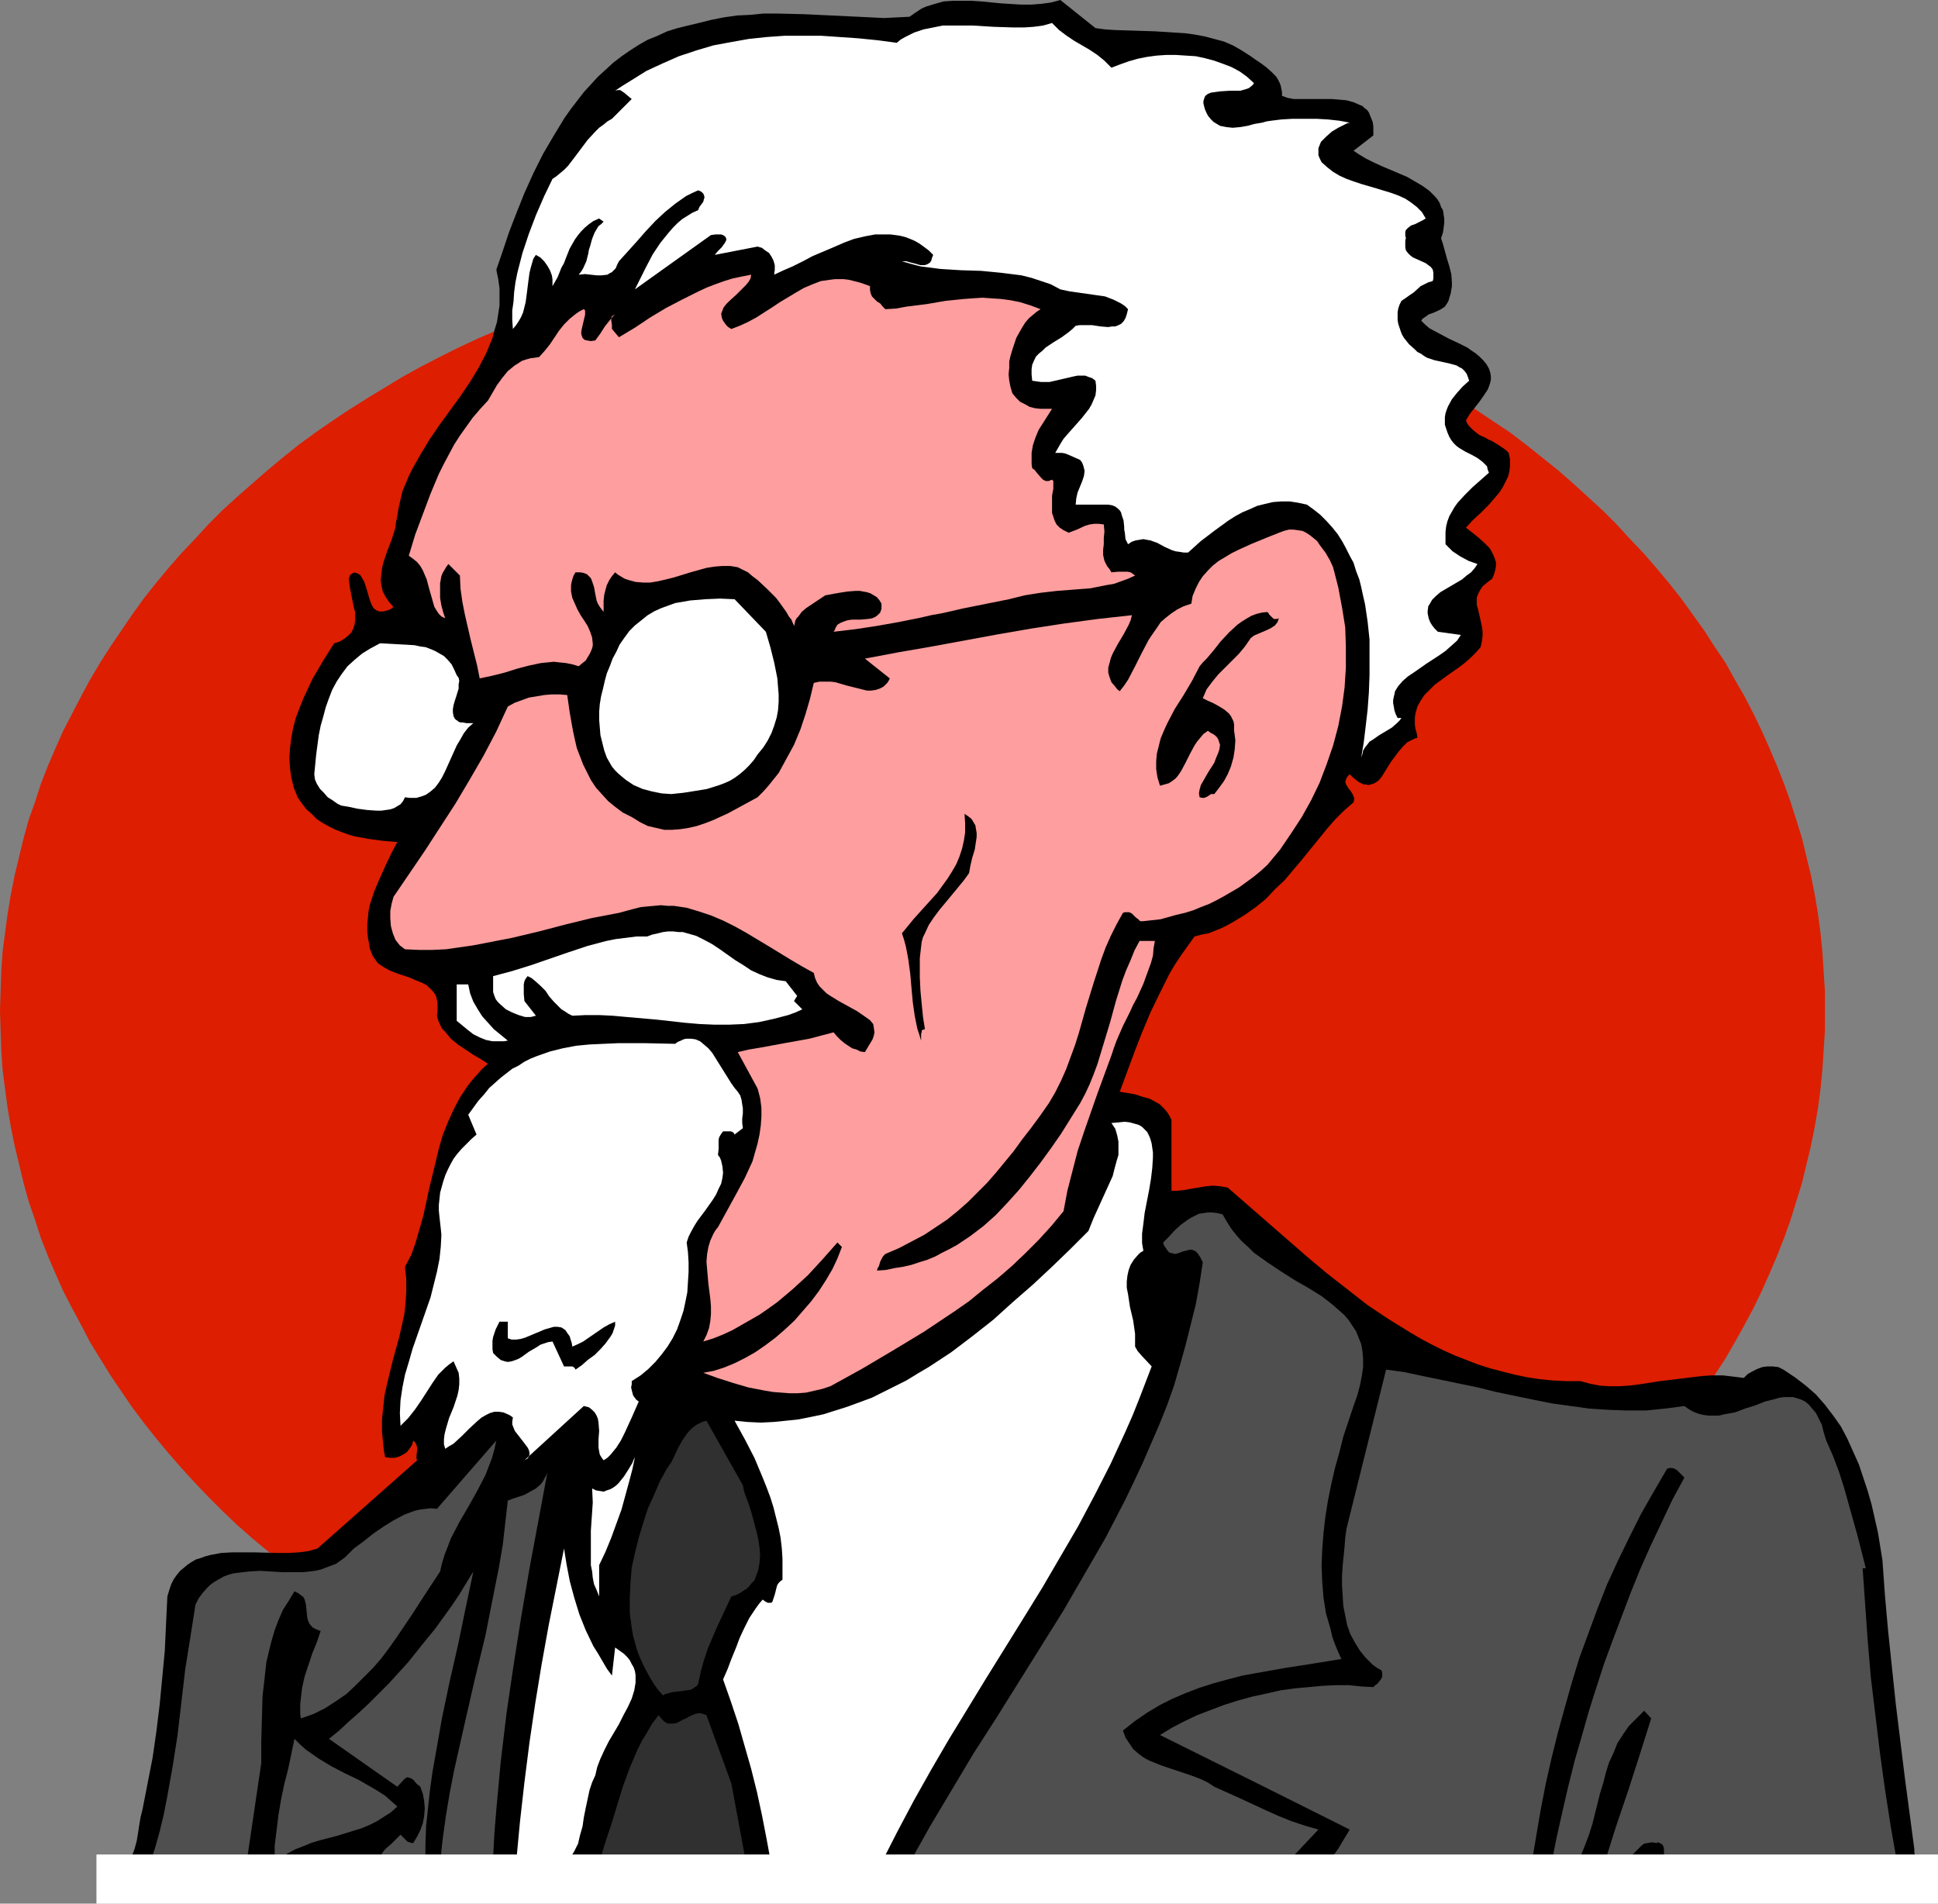 <?xml version="1.0" encoding="UTF-8" standalone="no"?>
<svg
   version="1.0"
   width="129.724mm"
   height="127.418mm"
   id="svg25"
   sodipodi:docname="Trotsky.wmf"
   xmlns:inkscape="http://www.inkscape.org/namespaces/inkscape"
   xmlns:sodipodi="http://sodipodi.sourceforge.net/DTD/sodipodi-0.dtd"
   xmlns="http://www.w3.org/2000/svg"
   xmlns:svg="http://www.w3.org/2000/svg">
  <rect width="100%" height="100%" fill="#808080" stroke="none"/>
  <sodipodi:namedview
     id="namedview25"
     pagecolor="#ffffff"
     bordercolor="#000000"
     borderopacity="0.25"
     inkscape:showpageshadow="2"
     inkscape:pageopacity="0.0"
     inkscape:pagecheckerboard="0"
     inkscape:deskcolor="#d1d1d1"
     inkscape:document-units="mm" />
  <defs
     id="defs1">
    <pattern
       id="WMFhbasepattern"
       patternUnits="userSpaceOnUse"
       width="6"
       height="6"
       x="0"
       y="0" />
  </defs>
  <path
     style="fill:#dd1e00;fill-opacity:1;fill-rule:evenodd;stroke:none"
     d="m 230.926,449.099 5.818,-0.162 5.979,-0.162 5.979,-0.323 5.818,-0.323 5.818,-0.646 5.656,-0.646 5.818,-0.808 5.656,-0.97 5.494,-0.97 5.656,-1.131 5.494,-1.293 5.333,-1.293 5.494,-1.454 5.333,-1.616 5.171,-1.616 5.333,-1.778 5.171,-1.939 5.01,-1.939 5.01,-2.101 4.848,-2.262 5.01,-2.262 4.686,-2.424 4.848,-2.424 4.525,-2.586 4.525,-2.586 4.525,-2.747 4.363,-2.909 4.363,-2.909 4.363,-2.909 4.04,-3.07 4.04,-3.232 4.04,-3.232 3.878,-3.232 3.717,-3.394 3.717,-3.555 3.555,-3.555 3.394,-3.555 3.394,-3.717 3.232,-3.717 3.232,-3.879 3.07,-3.878 2.909,-3.879 2.909,-4.04 2.586,-4.04 2.747,-4.202 2.424,-4.202 2.424,-4.363 2.262,-4.202 2.101,-4.363 1.939,-4.363 1.939,-4.525 1.778,-4.525 1.616,-4.525 1.454,-4.687 1.454,-4.687 1.131,-4.687 1.131,-4.687 0.97,-4.848 0.808,-4.687 0.646,-4.848 0.485,-5.01 0.323,-4.848 0.323,-5.01 v -5.01 -4.848 l -0.323,-5.01 -0.323,-5.01 -0.485,-4.848 -0.646,-4.848 -0.808,-4.848 -0.97,-4.848 -1.131,-4.687 -1.131,-4.687 -1.454,-4.687 -1.454,-4.525 -1.616,-4.525 -1.778,-4.525 -1.939,-4.525 -1.939,-4.363 -2.101,-4.363 -2.262,-4.363 -2.424,-4.202 -2.424,-4.363 -2.747,-4.04 -2.586,-4.04 -2.909,-4.04 -2.909,-4.04 -3.07,-3.878 -3.232,-3.879 -3.232,-3.717 -3.394,-3.555 -3.394,-3.717 -3.555,-3.555 -3.717,-3.394 -3.717,-3.394 -3.878,-3.394 -4.04,-3.232 -4.04,-3.232 -4.04,-3.07 -4.363,-2.909 -4.363,-2.909 -4.363,-2.747 -4.525,-2.747 -4.525,-2.747 -4.525,-2.586 -4.848,-2.424 -4.686,-2.424 -5.01,-2.262 -4.848,-2.101 -5.01,-2.101 -5.01,-1.939 -5.171,-1.939 -5.333,-1.778 -5.171,-1.778 -5.333,-1.454 -5.494,-1.454 -5.333,-1.454 -5.494,-1.293 -5.656,-0.97 -5.494,-1.131 -5.656,-0.97 -5.818,-0.646 -5.656,-0.808 -5.818,-0.485 -5.818,-0.485 -5.979,-0.323 -5.979,-0.162 h -5.818 -5.979 l -5.979,0.162 -5.818,0.323 -5.818,0.485 -5.818,0.485 -5.818,0.808 -5.656,0.646 -5.656,0.97 -5.656,1.131 -5.494,0.97 -5.494,1.293 -5.494,1.454 -5.494,1.454 -5.171,1.454 -5.333,1.778 -5.171,1.778 -5.171,1.939 -5.171,1.939 -5.01,2.101 -4.848,2.101 -4.848,2.262 -4.848,2.424 -4.686,2.424 -4.686,2.586 -4.525,2.747 -4.525,2.747 -4.363,2.747 -4.363,2.909 -4.202,2.909 -4.202,3.07 -4.04,3.232 -3.878,3.232 -3.878,3.394 -3.878,3.394 -3.717,3.394 -3.555,3.555 -3.394,3.717 -3.394,3.555 -3.232,3.717 -3.232,3.879 -3.07,3.878 -2.909,4.04 -2.747,4.04 -2.747,4.04 -2.586,4.04 -2.586,4.363 -2.262,4.202 -2.262,4.363 -2.262,4.363 -1.939,4.363 -1.939,4.525 -1.778,4.525 -1.454,4.525 -1.616,4.525 -1.293,4.687 -1.131,4.687 -1.131,4.687 -0.97,4.848 -0.808,4.848 -0.646,4.848 -0.646,4.848 -0.323,5.01 -0.162,5.01 L 0,255.658 l 0.162,5.01 0.162,5.01 0.323,4.848 0.646,5.01 0.646,4.848 0.808,4.687 0.97,4.848 1.131,4.687 1.131,4.687 1.293,4.687 1.616,4.687 1.454,4.525 1.778,4.525 1.939,4.525 1.939,4.363 2.262,4.363 2.262,4.202 2.262,4.363 2.586,4.202 2.586,4.202 2.747,4.04 2.747,4.04 2.909,3.879 3.07,3.878 3.232,3.879 3.232,3.717 3.394,3.717 3.394,3.555 3.555,3.555 3.717,3.555 3.878,3.394 3.878,3.232 3.878,3.232 4.04,3.232 4.202,3.07 4.202,2.909 4.363,2.909 4.363,2.909 4.525,2.747 4.525,2.586 4.686,2.586 4.686,2.424 4.848,2.424 4.848,2.262 4.848,2.262 5.01,2.101 5.171,1.939 5.171,1.939 5.171,1.778 5.333,1.616 5.171,1.616 5.494,1.454 5.494,1.293 5.494,1.293 5.494,1.131 5.656,0.97 5.656,0.97 5.656,0.808 5.818,0.646 5.818,0.646 5.818,0.323 5.818,0.323 5.979,0.162 z"
     id="path1" />
  <path
     style="fill:#000000;fill-opacity:1;fill-rule:evenodd;stroke:none"
     d="m 277.144,7.111 2.424,0.323 2.424,0.162 5.01,0.162 5.171,0.162 5.01,0.323 2.586,0.162 2.424,0.323 2.586,0.485 2.424,0.646 2.424,0.646 2.262,0.97 2.262,1.293 2.262,1.454 1.131,0.808 1.454,0.97 1.293,0.97 1.293,1.131 1.293,1.293 0.485,0.808 0.323,0.646 0.323,0.808 0.162,0.808 0.162,0.808 v 0.97 l 1.293,0.485 1.616,0.323 h 1.778 7.918 l 1.939,0.162 1.778,0.162 1.778,0.485 1.454,0.646 0.808,0.323 0.485,0.485 0.646,0.485 0.485,0.646 0.323,0.808 0.323,0.808 0.323,0.808 0.162,1.131 v 1.131 1.131 l -5.01,3.879 1.454,0.97 1.616,0.97 1.939,0.97 2.101,0.97 4.202,1.778 2.262,0.97 1.939,1.131 1.939,1.131 1.778,1.293 1.454,1.454 0.646,0.808 0.485,0.808 0.323,0.97 0.485,0.808 0.162,1.131 0.162,0.97 v 1.131 l -0.162,1.293 -0.162,1.131 -0.485,1.454 0.485,1.454 0.485,1.778 0.485,1.778 0.646,2.101 0.485,1.939 0.162,2.101 v 0.97 l -0.162,0.97 -0.162,0.97 -0.323,0.97 -0.162,0.646 -0.323,0.646 -0.323,0.485 -0.323,0.485 -0.97,0.646 -0.97,0.485 -1.131,0.485 -0.97,0.323 -1.131,0.808 -0.485,0.323 -0.323,0.485 0.97,0.97 1.131,0.97 2.424,1.293 2.424,1.293 2.424,1.131 2.262,1.131 1.131,0.808 0.97,0.646 0.97,0.808 0.97,0.97 0.808,0.97 0.646,1.131 0.323,0.97 0.162,0.97 v 0.808 l -0.162,0.808 -0.323,0.97 -0.323,0.808 -0.97,1.454 -1.131,1.616 -2.424,3.07 -0.97,1.616 0.323,0.808 0.485,0.646 0.646,0.646 0.485,0.485 1.454,1.131 1.454,0.646 0.808,0.485 0.808,0.323 1.616,0.97 1.454,0.97 0.646,0.485 0.646,0.646 0.323,1.616 v 1.616 l -0.162,1.454 -0.323,1.293 -0.646,1.293 -0.646,1.293 -0.808,1.293 -0.808,0.97 -1.939,2.262 -2.101,2.101 -1.939,1.778 -1.778,1.939 1.454,1.131 1.616,1.293 1.454,1.293 1.454,1.454 0.485,0.808 0.485,0.97 0.323,0.808 0.323,0.97 v 0.97 l -0.162,0.97 -0.323,1.131 -0.485,1.131 -1.293,0.97 -1.131,0.97 -0.646,0.97 -0.485,0.97 -0.323,0.808 v 0.97 0.97 l 0.323,1.131 0.485,2.101 0.485,2.262 0.162,1.131 v 1.293 l -0.162,1.293 -0.323,1.454 -1.131,1.293 -1.293,1.293 -1.454,1.293 -1.454,1.131 -3.232,2.262 -3.07,2.262 -1.293,1.293 -1.293,1.293 -0.97,1.454 -0.808,1.454 -0.485,1.778 -0.162,0.97 v 0.808 0.97 l 0.162,1.131 0.323,1.131 0.162,1.131 -0.646,0.162 -0.646,0.323 -1.293,0.646 -1.131,1.131 -0.97,1.131 -1.939,2.586 -1.616,2.586 -0.808,1.293 -0.808,0.97 -0.97,0.646 -0.485,0.162 -0.485,0.162 -0.646,0.162 -0.485,-0.162 h -0.646 l -0.646,-0.323 -0.646,-0.323 -0.646,-0.485 -0.808,-0.646 -0.808,-0.808 -0.485,0.485 -0.323,0.485 -0.162,0.485 -0.162,0.485 0.162,0.485 0.162,0.323 0.485,0.808 0.646,0.808 0.485,0.808 0.162,0.485 0.162,0.323 v 0.485 l -0.162,0.646 -2.424,2.101 -2.262,2.262 -2.101,2.424 -2.101,2.586 -4.202,5.171 -4.363,5.171 -2.424,2.262 -2.262,2.424 -2.586,2.101 -2.747,1.939 -2.909,1.778 -1.454,0.808 -1.616,0.808 -3.232,1.293 -1.778,0.323 -1.778,0.485 -1.616,2.262 -1.616,2.262 -1.616,2.424 -1.454,2.424 -2.424,4.848 -2.424,5.01 -2.101,5.01 -1.939,5.01 -3.717,10.019 3.878,0.646 1.939,0.646 1.778,0.485 1.778,0.97 0.808,0.485 0.646,0.646 0.646,0.646 0.646,0.808 0.485,0.808 0.485,0.97 v 17.938 h 1.454 l 1.616,-0.162 1.778,-0.323 1.939,-0.323 1.939,-0.323 1.778,-0.162 1.939,0.162 0.808,0.162 0.97,0.162 10.019,8.727 10.019,8.727 5.01,4.202 5.171,4.04 5.171,4.04 5.333,3.555 5.494,3.394 2.747,1.616 2.747,1.454 2.909,1.454 2.909,1.293 2.909,1.131 2.909,1.131 3.07,0.97 3.07,0.808 3.232,0.808 3.07,0.646 3.232,0.485 3.232,0.323 3.394,0.162 h 3.555 l 2.424,0.646 2.424,0.485 2.424,0.162 h 2.586 l 2.586,-0.162 2.586,-0.323 5.171,-0.808 2.747,-0.323 2.586,-0.323 5.333,-0.646 2.586,-0.162 h 2.586 l 2.747,0.323 2.586,0.323 0.97,-0.97 1.131,-0.646 1.293,-0.646 1.293,-0.485 1.293,-0.162 h 1.293 l 1.454,0.162 0.646,0.323 0.646,0.323 1.454,0.97 1.454,0.97 2.747,2.101 2.586,2.262 2.262,2.586 2.101,2.747 1.939,2.747 1.616,3.07 1.454,3.232 1.454,3.232 1.131,3.394 1.131,3.394 0.97,3.394 0.808,3.555 0.808,3.555 1.131,6.949 0.646,9.05 0.808,9.05 0.97,9.211 0.97,9.211 2.262,18.423 2.424,18.261 v 0.808 l 0.162,0.808 0.162,0.485 0.323,0.646 0.646,0.808 0.646,0.808 0.646,0.97 0.485,0.97 0.162,0.646 v 0.646 l -0.162,0.808 -0.323,0.808 H 32.158 l -0.485,-0.323 -0.323,-0.485 -0.162,-0.646 v -0.808 l -0.162,-1.454 v -0.646 l -0.162,-0.646 0.808,-0.646 0.808,-0.646 0.485,-0.646 0.485,-0.808 0.323,-0.808 0.323,-0.97 0.485,-1.778 0.323,-1.939 0.323,-2.101 0.323,-1.939 0.485,-1.939 1.293,-6.626 1.293,-6.626 0.97,-6.787 0.808,-6.626 0.646,-6.787 0.646,-6.787 0.323,-6.949 0.323,-6.787 0.485,-1.616 0.485,-1.454 0.646,-1.293 0.808,-1.131 0.808,-0.97 0.97,-0.808 0.97,-0.808 0.97,-0.646 1.131,-0.646 1.131,-0.323 1.293,-0.485 1.293,-0.323 2.586,-0.485 2.747,-0.162 h 2.747 2.909 l 5.818,0.162 h 2.747 l 2.747,-0.162 2.424,-0.323 1.131,-0.323 1.131,-0.323 25.21,-22.301 -0.162,-0.485 v -0.646 l 0.162,-1.454 v -0.646 l -0.162,-0.646 -0.323,-0.646 -0.485,-0.485 -0.323,1.131 -0.646,0.97 -0.646,0.808 -0.97,0.646 -0.97,0.485 -1.131,0.323 h -1.131 l -1.293,-0.162 -0.323,-1.616 -0.162,-1.616 -0.323,-3.232 v -3.07 l 0.323,-3.07 0.323,-3.07 0.646,-2.909 1.454,-5.979 1.616,-5.818 0.646,-2.909 0.646,-2.909 0.323,-2.909 0.162,-2.909 v -3.07 l -0.323,-3.07 1.616,-3.07 1.131,-3.232 0.97,-3.394 0.97,-3.394 1.454,-6.787 1.616,-6.626 0.808,-3.394 0.97,-3.394 1.293,-3.232 1.454,-3.232 1.616,-3.07 0.97,-1.454 0.97,-1.454 1.131,-1.454 1.293,-1.454 1.293,-1.454 1.454,-1.293 -1.778,-1.131 -1.939,-1.131 -1.939,-1.293 -1.939,-1.293 -1.778,-1.454 -1.454,-1.778 -0.808,-0.808 -0.485,-0.97 -0.485,-1.131 -0.323,-1.131 0.162,-1.131 v -1.131 -0.97 l -0.162,-0.808 -0.162,-0.808 -0.323,-0.646 -0.485,-0.646 -0.485,-0.485 -1.131,-1.131 -1.293,-0.646 -1.616,-0.646 -1.454,-0.646 -3.394,-1.131 -1.616,-0.646 -1.454,-0.808 -1.454,-0.97 -0.485,-0.646 -0.485,-0.646 -0.485,-0.808 -0.323,-0.808 -0.323,-0.808 -0.162,-1.131 -0.323,-1.616 -0.162,-1.778 v -1.616 l 0.162,-1.778 0.162,-1.616 0.323,-1.616 1.131,-3.394 1.293,-3.07 1.454,-3.232 1.454,-3.07 1.616,-3.07 -3.717,-0.323 -3.555,-0.485 -3.555,-0.646 -1.616,-0.485 -1.778,-0.646 -1.616,-0.646 -1.616,-0.808 -1.454,-0.808 -1.454,-0.97 -1.293,-1.293 -1.293,-1.131 -1.131,-1.454 -1.131,-1.616 -0.97,-2.424 -0.646,-2.586 -0.323,-2.424 -0.162,-2.586 0.162,-2.424 0.323,-2.586 0.485,-2.586 0.646,-2.424 0.97,-2.586 0.97,-2.424 1.131,-2.424 1.131,-2.424 2.747,-4.687 2.747,-4.363 1.454,-0.485 1.293,-0.808 0.97,-0.808 0.646,-0.646 0.485,-0.97 0.323,-0.97 0.162,-1.131 v -0.97 -1.131 l -0.323,-1.131 -0.97,-4.848 -0.323,-2.424 0.162,-0.485 0.162,-0.485 0.485,-0.323 0.485,-0.323 0.808,0.162 0.808,0.485 0.485,0.808 0.485,0.808 0.323,0.97 0.323,0.97 0.646,2.262 0.323,0.97 0.323,0.808 0.485,0.808 0.646,0.485 0.808,0.323 h 0.97 l 0.646,-0.162 0.646,-0.162 0.646,-0.323 0.646,-0.485 -1.131,-1.293 -0.97,-1.454 -0.646,-1.293 -0.323,-1.454 -0.162,-1.293 0.162,-1.454 0.162,-1.454 0.323,-1.454 0.97,-2.909 1.131,-2.909 0.97,-3.07 0.162,-1.454 0.323,-1.454 0.323,-2.101 0.485,-2.101 0.485,-2.101 0.808,-1.939 0.808,-1.939 0.97,-1.939 2.101,-3.717 2.262,-3.717 2.424,-3.555 2.586,-3.555 2.586,-3.555 2.424,-3.555 2.262,-3.717 1.939,-3.717 0.808,-1.939 0.808,-1.939 0.485,-1.939 0.646,-2.101 0.323,-2.101 0.323,-2.101 v -2.101 -2.262 l -0.323,-2.262 -0.485,-2.424 1.616,-4.687 1.616,-4.848 1.939,-5.01 1.939,-4.848 2.262,-5.01 2.424,-4.848 2.747,-4.687 2.747,-4.525 1.616,-2.262 1.616,-2.101 1.616,-2.101 1.778,-1.939 1.778,-1.939 1.939,-1.778 1.939,-1.778 2.101,-1.616 2.101,-1.454 2.262,-1.454 2.262,-1.293 2.424,-0.97 2.424,-1.131 2.586,-0.808 2.586,-0.646 2.747,-0.646 3.232,-0.808 3.232,-0.646 3.394,-0.485 3.394,-0.162 3.232,-0.323 h 3.555 l 6.787,0.162 6.787,0.323 6.787,0.323 6.626,0.323 3.232,-0.162 3.232,-0.162 1.131,-0.808 0.97,-0.646 0.97,-0.646 1.131,-0.485 2.101,-0.646 2.262,-0.646 2.424,-0.162 h 2.262 2.424 l 2.424,0.162 5.01,0.485 5.171,0.323 h 2.424 L 263.408,0.97 265.832,0.646 268.256,0 Z"
     id="path2" />
  <path
     style="fill:#ffffff;fill-opacity:1;fill-rule:evenodd;stroke:none"
     d="m 281.184,17.13 2.101,-0.808 2.262,-0.808 2.262,-0.646 2.424,-0.485 2.424,-0.323 2.424,-0.162 h 2.424 l 2.424,0.162 2.586,0.162 2.262,0.485 2.424,0.646 2.262,0.808 2.101,0.808 2.101,1.131 1.778,1.293 1.778,1.616 -0.162,0.323 -0.323,0.323 -0.808,0.646 -0.97,0.323 -1.131,0.323 h -1.293 -1.293 l -2.586,0.162 -1.131,0.162 -1.131,0.162 -0.808,0.323 -0.646,0.485 -0.162,0.323 -0.162,0.485 -0.162,0.485 v 0.646 l 0.162,0.646 0.162,0.646 0.323,0.808 0.485,0.97 0.646,0.808 0.808,0.808 0.808,0.485 0.808,0.485 0.808,0.162 0.808,0.162 1.616,0.162 1.778,-0.162 1.939,-0.323 1.778,-0.485 1.939,-0.323 1.131,-0.323 1.131,-0.162 2.586,-0.323 2.747,-0.162 h 3.07 3.07 l 2.909,0.162 2.909,0.323 2.586,0.485 -0.646,0.162 -0.646,0.323 -1.616,0.808 -1.616,0.97 -1.454,1.293 -0.646,0.646 -0.646,0.646 -0.323,0.808 -0.323,0.808 v 0.808 0.97 l 0.323,0.808 0.485,0.97 1.454,1.293 1.454,1.131 1.616,0.97 1.778,0.808 1.778,0.646 1.939,0.646 3.878,1.131 3.717,1.131 1.778,0.646 1.778,0.808 1.454,0.97 1.454,1.131 1.293,1.293 0.97,1.616 -0.808,0.485 -1.939,0.97 -0.97,0.323 -0.808,0.646 -0.485,0.485 -0.162,0.485 v 0.485 0.485 l 0.162,0.646 -0.162,0.485 v 0.646 1.131 l 0.162,0.808 0.485,0.646 0.646,0.646 0.646,0.485 3.232,1.454 0.646,0.485 0.646,0.485 0.485,0.646 0.162,0.808 v 0.97 0.485 l -0.162,0.646 -1.131,0.323 -0.97,0.485 -0.97,0.485 -1.778,1.616 -0.97,0.646 -1.131,0.808 -0.97,0.646 -0.485,0.97 -0.323,0.97 -0.162,0.97 v 0.97 0.97 l 0.162,0.97 0.323,0.97 0.323,0.97 0.323,0.808 0.485,0.808 1.293,1.616 1.454,1.293 0.646,0.646 0.97,0.485 0.646,0.485 0.808,0.485 1.939,0.646 3.717,0.808 1.778,0.485 0.808,0.485 0.646,0.323 0.646,0.646 0.485,0.646 0.323,0.808 0.323,0.97 -1.616,1.454 -1.454,1.616 -1.293,1.616 -0.97,1.778 -0.323,0.808 -0.323,0.97 -0.162,0.97 v 0.97 0.97 l 0.323,0.97 0.323,0.97 0.485,1.131 0.485,0.808 0.646,0.808 0.646,0.646 0.646,0.485 1.616,0.97 1.616,0.808 1.454,0.808 1.293,0.97 0.485,0.485 0.646,0.646 0.162,0.808 0.323,0.808 -4.202,3.717 -1.939,1.939 -1.778,1.939 -0.808,1.131 -0.646,1.131 -0.646,1.131 -0.485,1.293 -0.323,1.293 -0.162,1.454 v 1.454 1.616 l 0.97,0.97 0.808,0.808 0.97,0.646 0.97,0.646 2.101,1.131 2.262,0.808 -0.646,0.97 -0.97,1.131 -1.131,0.808 -1.131,0.97 -2.747,1.616 -2.747,1.616 -1.131,0.97 -0.97,0.97 -0.646,1.131 -0.323,0.485 -0.162,1.293 v 0.485 l 0.162,0.808 0.162,0.646 0.323,0.808 0.485,0.808 0.646,0.808 0.808,0.808 5.818,0.808 -0.97,1.454 -1.454,1.293 -1.454,1.293 -1.616,1.131 -3.232,2.101 -3.232,2.262 -1.454,0.97 -1.293,1.131 -1.131,1.293 -0.808,1.293 -0.162,0.808 -0.162,0.646 -0.162,0.808 v 0.808 l 0.162,0.808 0.162,0.97 0.323,0.97 0.485,0.97 h 0.97 l -0.485,0.646 -0.646,0.646 -1.293,1.131 -1.616,0.97 -1.616,0.97 -1.616,1.131 -0.808,0.485 -0.485,0.646 -0.646,0.808 -0.485,0.808 -0.162,0.808 -0.323,0.97 0.646,-3.879 0.485,-4.04 0.485,-4.202 0.323,-4.363 0.162,-4.363 v -4.525 -4.525 l -0.485,-4.525 -0.646,-4.363 -0.485,-2.101 -0.485,-2.262 -0.485,-1.939 -0.808,-2.101 -0.646,-2.101 -0.97,-1.778 -0.97,-1.939 -0.97,-1.778 -1.131,-1.778 -1.293,-1.616 -1.454,-1.616 -1.616,-1.616 -1.616,-1.293 -1.778,-1.293 -2.262,-0.485 -2.101,-0.323 h -2.101 l -2.101,0.162 -2.101,0.485 -1.939,0.485 -1.778,0.808 -1.939,0.808 -1.778,0.97 -1.778,1.131 -3.555,2.586 -3.394,2.586 -3.232,2.909 h -1.131 l -0.97,-0.162 -1.131,-0.162 -0.97,-0.323 -1.778,-0.808 -1.778,-0.97 -1.778,-0.646 -0.97,-0.162 -0.808,-0.162 -0.97,0.162 -0.97,0.162 -0.97,0.323 -0.97,0.646 -0.323,-0.646 -0.323,-0.646 -0.162,-1.616 -0.162,-0.808 v -0.646 l -0.162,-1.616 -0.485,-1.454 -0.162,-0.646 -0.323,-0.485 -0.485,-0.485 -0.646,-0.485 -0.808,-0.323 -0.97,-0.162 h -8.242 l 0.162,-1.616 0.323,-1.454 1.131,-2.747 0.485,-1.454 0.162,-1.293 -0.162,-0.646 -0.162,-0.646 -0.323,-0.808 -0.485,-0.646 -1.454,-0.646 -1.454,-0.646 -0.808,-0.323 -0.808,-0.162 h -0.808 -0.97 l 0.646,-1.131 0.646,-1.131 0.808,-1.293 0.97,-1.131 3.717,-4.202 1.778,-2.262 0.646,-1.131 0.485,-1.131 0.485,-1.131 0.162,-1.293 v -1.131 l -0.162,-1.293 -0.808,-0.646 -0.97,-0.323 -0.808,-0.323 h -0.97 -0.97 l -0.808,0.162 -2.101,0.485 -2.101,0.485 -2.101,0.485 h -1.131 -0.97 l -1.131,-0.162 -1.131,-0.162 -0.162,-1.616 v -1.293 l 0.162,-1.131 0.485,-1.131 0.485,-0.97 0.808,-0.808 0.808,-0.646 0.808,-0.808 1.939,-1.293 2.101,-1.293 1.778,-1.293 0.97,-0.808 0.808,-0.808 0.97,-0.162 h 1.131 2.101 l 2.101,0.323 1.939,0.162 0.97,-0.162 h 0.808 l 0.808,-0.323 0.646,-0.323 0.646,-0.646 0.485,-0.808 0.323,-0.97 0.323,-1.293 -0.808,-0.808 -0.97,-0.646 -0.97,-0.485 -0.97,-0.485 -2.101,-0.808 -2.262,-0.323 -2.262,-0.323 -2.262,-0.323 -2.262,-0.323 -2.262,-0.485 -2.424,-1.293 -2.424,-0.808 -2.424,-0.808 -2.586,-0.646 -2.586,-0.323 -2.586,-0.323 -5.01,-0.485 -5.171,-0.162 -5.171,-0.323 -2.424,-0.323 -2.586,-0.323 -2.424,-0.646 -2.262,-0.646 h 1.131 l 1.131,0.323 1.293,0.323 0.485,0.162 0.646,0.162 h 1.131 l 0.485,-0.162 0.323,-0.162 0.485,-0.323 0.323,-0.485 0.162,-0.646 0.323,-0.808 -1.131,-1.131 -1.293,-0.97 -1.131,-0.808 -1.131,-0.646 -1.131,-0.485 -1.293,-0.485 -1.293,-0.323 -1.131,-0.162 -1.293,-0.162 h -1.293 -2.586 l -2.586,0.485 -2.747,0.646 -2.586,0.97 -2.586,1.131 -5.333,2.262 -2.424,1.293 -1.293,0.646 -1.293,0.646 -2.262,0.97 -2.424,1.131 0.162,-1.293 v -1.131 l -0.323,-1.131 -0.485,-0.97 -0.646,-0.97 -0.97,-0.646 -0.808,-0.646 -1.131,-0.323 -10.827,2.101 0.808,-0.97 0.97,-0.97 0.808,-1.131 0.323,-0.646 v -0.485 l -0.323,-0.485 -0.485,-0.323 -0.485,-0.162 h -0.485 -0.97 l -1.131,0.162 -19.23,13.736 1.454,-2.909 1.454,-2.909 1.616,-3.07 1.939,-2.909 2.101,-2.586 1.131,-1.293 1.131,-1.131 1.131,-0.97 1.293,-0.808 1.293,-0.808 1.454,-0.646 0.323,-0.808 0.97,-1.293 0.162,-0.646 0.162,-0.485 -0.162,-0.646 -0.162,-0.323 -0.323,-0.323 -0.485,-0.323 -0.485,-0.162 -1.454,0.646 -1.616,0.808 -2.747,1.939 -2.586,2.101 -2.424,2.262 -2.424,2.586 -2.262,2.586 -4.525,5.01 -0.485,0.97 -0.323,0.808 -0.485,0.485 -0.485,0.485 -0.646,0.323 -0.485,0.323 -1.454,0.162 h -1.293 l -2.909,-0.323 -1.616,0.162 0.646,-0.808 0.485,-0.808 0.808,-1.778 0.485,-1.939 0.162,-0.97 0.323,-0.97 0.485,-1.778 0.646,-1.616 0.485,-0.808 0.485,-0.808 0.646,-0.485 0.646,-0.646 -1.131,-0.808 -1.454,0.646 -1.131,0.808 -0.97,0.808 -0.97,0.97 -0.808,0.97 -0.808,1.131 -1.293,2.262 -0.97,2.424 -0.485,1.293 -0.646,1.131 -0.97,2.424 -1.293,2.262 v -0.808 -0.97 l -0.162,-0.97 -0.485,-1.293 -0.646,-1.131 -0.808,-1.131 -0.97,-0.97 -1.131,-0.646 -0.646,0.97 -0.323,1.131 -0.323,1.131 -0.323,1.293 -0.323,2.424 -0.162,1.293 -0.162,1.293 -0.323,2.424 -0.646,2.586 -0.485,1.131 -0.646,1.131 -0.646,0.97 -0.808,0.97 -0.162,-2.262 v -2.424 l 0.323,-2.262 0.162,-2.424 0.323,-2.424 0.485,-2.424 1.293,-5.01 1.616,-4.848 1.778,-4.687 2.101,-4.848 2.101,-4.363 0.97,-0.646 0.97,-0.808 0.97,-0.808 0.97,-0.97 1.616,-2.101 3.394,-4.525 1.939,-2.101 0.97,-0.97 1.131,-0.808 0.97,-0.808 1.131,-0.646 5.01,-5.01 -0.97,-0.808 -0.97,-0.808 -0.485,-0.323 -0.485,-0.323 h -0.646 l -0.646,0.162 1.939,-1.293 2.101,-1.293 3.878,-2.424 4.202,-1.939 4.04,-1.778 4.363,-1.454 4.363,-1.293 4.363,-0.808 4.525,-0.808 4.525,-0.485 4.525,-0.323 h 4.686 4.686 l 4.686,0.323 4.686,0.323 4.848,0.485 4.848,0.646 0.97,-0.808 1.131,-0.646 2.262,-1.131 2.424,-0.808 2.424,-0.485 2.424,-0.485 h 2.586 2.586 2.424 l 5.333,0.323 5.01,0.162 h 2.586 l 2.424,-0.162 2.424,-0.323 2.262,-0.646 1.778,1.778 1.939,1.454 1.939,1.293 3.878,2.262 1.939,1.293 1.778,1.454 z"
     id="path3" />
  <path
     style="fill:#ff9e9e;fill-opacity:1;fill-rule:evenodd;stroke:none"
     d="m 190.041,69.49 -0.162,0.97 -0.485,0.808 -0.646,0.808 -0.808,0.808 -1.616,1.616 -1.778,1.616 -0.808,0.808 -0.646,0.808 -0.323,0.808 -0.323,0.808 0.162,0.97 0.162,0.485 0.162,0.323 0.323,0.485 0.485,0.646 0.485,0.485 0.808,0.485 2.101,-0.808 2.101,-0.97 2.101,-1.131 4.04,-2.586 1.939,-1.293 4.04,-2.424 1.939,-1.131 2.262,-0.97 2.101,-0.808 2.262,-0.323 1.293,-0.162 h 2.262 l 1.293,0.162 1.293,0.323 1.293,0.323 1.454,0.485 1.293,0.485 v 0.485 0.485 l 0.162,0.808 0.323,0.808 0.646,0.646 0.646,0.646 0.808,0.485 0.646,0.808 0.646,0.646 2.747,-0.162 2.586,-0.485 5.171,-0.646 4.686,-0.808 4.686,-0.485 2.262,-0.162 2.424,-0.162 2.262,0.162 2.424,0.162 2.424,0.323 2.424,0.485 2.586,0.808 2.586,0.97 -0.97,0.646 -0.97,0.808 -0.97,0.808 -0.97,1.131 -0.808,1.293 -0.646,1.131 -0.808,1.454 -0.485,1.454 -0.485,1.454 -0.485,1.616 -0.323,1.454 v 1.616 l -0.162,1.616 0.162,1.616 0.323,1.616 0.485,1.616 0.97,1.131 0.97,0.97 1.293,0.646 1.131,0.646 1.293,0.323 1.454,0.162 h 1.454 1.454 l -1.131,1.778 -1.131,1.778 -1.131,1.778 -0.808,1.939 -0.646,1.939 -0.323,1.939 v 1.939 0.97 l 0.162,0.97 0.646,0.485 0.485,0.646 1.131,1.293 0.485,0.485 0.646,0.323 h 0.808 l 0.323,-0.162 0.485,-0.162 0.323,0.323 v 0.485 0.646 0.808 l -0.323,1.778 v 2.101 1.131 1.131 l 0.323,0.97 0.323,0.97 0.485,0.97 0.808,0.808 0.97,0.646 1.293,0.646 2.101,-0.808 2.101,-0.97 1.131,-0.323 1.131,-0.162 h 1.131 l 1.293,0.162 0.162,1.778 -0.162,1.616 v 1.616 l -0.162,1.293 v 1.454 l 0.323,1.454 0.323,0.646 0.323,0.646 0.646,0.808 0.485,0.808 1.616,-0.162 h 1.778 0.646 l 0.808,0.162 0.485,0.323 0.646,0.485 -1.778,0.808 -1.778,0.646 -1.778,0.646 -1.939,0.323 -4.04,0.808 -4.202,0.323 -4.202,0.323 -4.202,0.485 -4.04,0.646 -1.939,0.485 -1.939,0.485 -11.312,2.262 -5.656,1.293 -2.747,0.485 -2.747,0.646 -5.656,1.131 -5.494,0.97 -5.333,0.808 -5.494,0.646 0.323,-0.485 0.162,-0.485 0.485,-0.808 0.808,-0.485 0.808,-0.323 0.97,-0.323 1.131,-0.162 h 2.101 l 1.939,-0.162 0.97,-0.162 0.808,-0.323 0.646,-0.485 0.646,-0.646 0.323,-0.97 v -0.646 -0.646 l -0.485,-0.808 -0.646,-0.808 -0.808,-0.485 -0.808,-0.485 -0.97,-0.323 -0.97,-0.162 -0.808,-0.162 h -0.97 l -2.101,0.162 -2.101,0.323 -1.778,0.323 -1.778,0.323 -2.424,1.616 -2.424,1.616 -1.131,0.97 -0.808,1.131 -0.485,0.485 -0.323,0.646 -0.162,0.808 -0.162,0.646 v -0.323 l -0.323,-0.646 -0.323,-0.808 -0.646,-0.808 -0.646,-1.131 -0.808,-1.131 -0.808,-1.131 -0.97,-1.293 -2.262,-2.262 -2.424,-2.262 -1.293,-0.97 -1.131,-0.97 -1.293,-0.646 -1.293,-0.646 -1.939,-0.323 h -1.939 l -1.939,0.162 -2.101,0.323 -4.04,1.131 -4.202,1.293 -1.939,0.485 -2.101,0.485 -1.939,0.323 h -1.778 l -1.939,-0.162 -1.778,-0.485 -0.97,-0.323 -0.808,-0.485 -0.808,-0.485 -0.808,-0.646 -0.808,0.97 -0.646,0.97 -0.646,1.293 -0.323,1.131 -0.323,1.293 -0.162,1.454 v 1.454 1.454 l -0.485,-0.646 -0.485,-0.646 -0.485,-0.808 -0.323,-0.808 -0.323,-1.616 -0.323,-1.778 -0.485,-1.454 -0.323,-0.808 -0.485,-0.485 -0.485,-0.485 -0.808,-0.323 -0.808,-0.162 h -1.293 l -0.485,0.808 -0.323,0.97 -0.162,0.646 -0.162,0.808 v 0.808 0.808 l 0.323,1.616 0.646,1.454 0.646,1.454 0.808,1.454 0.97,1.454 0.808,1.293 0.646,1.454 0.485,1.454 0.162,1.454 v 0.646 l -0.162,0.646 -0.323,0.808 -0.323,0.646 -0.485,0.808 -0.485,0.808 -0.808,0.646 -0.97,0.808 -1.616,-0.485 -1.616,-0.323 -1.616,-0.162 -1.454,-0.162 -1.616,0.162 -1.616,0.162 -3.07,0.646 -3.07,0.808 -3.07,0.97 -3.232,0.808 -3.07,0.646 -0.646,-3.232 -0.808,-3.232 -0.808,-3.232 -1.454,-6.303 -0.646,-3.232 -0.485,-3.394 -0.162,-3.394 -2.909,-2.909 -0.485,0.646 -0.485,0.808 -0.485,0.808 -0.323,0.808 -0.323,1.778 v 1.939 1.778 l 0.323,1.939 0.485,1.778 0.485,1.454 -0.97,-0.485 -0.646,-0.646 -0.646,-0.97 -0.485,-0.808 -0.323,-1.131 -0.323,-1.131 -0.646,-2.262 -0.646,-2.424 -0.485,-1.131 -0.485,-1.131 -0.646,-1.131 -0.808,-0.97 -0.97,-0.808 -1.131,-0.808 1.616,-5.333 1.939,-5.171 1.939,-5.171 2.101,-5.01 1.293,-2.586 1.293,-2.424 1.293,-2.424 1.454,-2.262 1.616,-2.262 1.616,-2.262 1.939,-2.262 1.939,-2.101 2.262,-3.879 1.293,-1.778 1.454,-1.778 1.778,-1.454 0.808,-0.485 0.97,-0.646 0.97,-0.323 1.131,-0.323 1.131,-0.162 1.131,-0.162 1.454,-1.616 1.293,-1.616 2.262,-3.394 1.293,-1.616 1.454,-1.454 1.616,-1.293 0.97,-0.646 0.97,-0.485 0.323,0.323 v 0.485 0.646 l -0.162,0.646 -0.646,2.747 -0.162,0.808 v 0.646 l 0.162,0.485 0.162,0.485 0.485,0.485 0.646,0.162 0.97,0.162 1.131,-0.162 1.293,-1.778 1.131,-1.778 1.293,-1.616 0.646,-0.808 0.646,-0.646 -0.485,0.323 -0.323,0.162 -0.162,0.485 v 0.646 l 0.162,1.131 v 0.97 l 1.778,2.101 4.04,-2.424 3.878,-2.586 4.04,-2.424 4.04,-2.101 4.202,-2.101 2.101,-0.97 2.101,-0.808 2.262,-0.808 2.101,-0.646 2.262,-0.485 z"
     id="path4" />
  <path
     style="fill:#ff9e9e;fill-opacity:1;fill-rule:evenodd;stroke:none"
     d="m 337.259,143.505 1.293,5.01 0.97,5.171 0.808,5.01 0.162,5.01 v 5.171 l -0.323,5.01 -0.646,4.848 -0.97,5.01 -1.293,4.848 -1.616,4.687 -1.778,4.687 -2.101,4.363 -2.424,4.363 -2.747,4.202 -2.747,4.04 -3.232,3.879 -1.778,1.616 -1.778,1.454 -1.778,1.293 -1.778,1.293 -1.939,1.131 -1.939,1.131 -1.778,0.97 -1.939,0.97 -2.101,0.808 -1.939,0.808 -2.101,0.646 -2.101,0.485 -4.04,1.131 -4.363,0.485 h -0.808 l -0.485,-0.485 -0.646,-0.485 -0.485,-0.485 -0.485,-0.485 -0.646,-0.323 h -0.646 -0.485 l -0.485,0.162 -1.616,2.909 -1.454,2.909 -1.293,2.909 -1.131,3.07 -1.939,5.979 -1.939,6.303 -1.778,6.303 -0.97,3.07 -1.131,3.07 -1.131,3.07 -1.293,2.909 -1.454,2.909 -1.616,2.747 -2.262,3.232 -2.262,3.07 -2.262,2.909 -2.101,2.909 -2.262,2.747 -2.262,2.747 -2.262,2.586 -2.424,2.424 -2.424,2.424 -2.586,2.262 -2.586,2.101 -2.909,1.939 -2.909,1.939 -3.07,1.616 -3.394,1.778 -3.394,1.454 -0.485,0.485 -0.323,0.485 -0.485,0.97 -0.323,1.131 -0.323,0.485 -0.162,0.646 2.262,-0.162 2.262,-0.485 2.101,-0.323 2.101,-0.485 1.939,-0.646 2.101,-0.646 1.939,-0.808 1.778,-0.97 1.939,-0.97 1.778,-0.97 3.394,-2.262 3.394,-2.586 3.07,-2.747 2.909,-3.07 2.909,-3.232 2.747,-3.394 2.747,-3.555 2.586,-3.555 2.586,-3.717 4.848,-7.757 1.293,-2.424 1.131,-2.424 0.97,-2.424 0.97,-2.586 1.616,-5.333 1.616,-5.333 1.454,-5.333 1.616,-5.171 0.97,-2.586 1.131,-2.586 0.97,-2.424 1.293,-2.424 h 3.878 l -0.323,1.778 -0.162,1.939 -0.485,1.778 -0.646,1.778 -1.293,3.555 -1.616,3.555 -0.97,1.778 -0.808,1.778 -1.778,3.555 -1.616,3.717 -0.646,1.778 -0.646,1.939 -3.555,9.696 -3.394,9.696 -1.616,4.848 -1.293,5.01 -1.293,5.01 -0.97,5.171 -3.07,3.717 -3.232,3.555 -3.394,3.394 -3.394,3.232 -3.555,3.07 -3.717,2.909 -3.555,2.909 -3.717,2.586 -3.878,2.586 -3.878,2.586 -7.757,4.687 -7.918,4.687 -7.918,4.363 -1.939,0.646 -2.101,0.485 -2.101,0.485 -2.101,0.162 h -2.101 l -2.101,-0.162 -2.101,-0.162 -1.939,-0.323 -4.202,-0.808 -3.878,-1.131 -4.04,-1.293 -3.555,-1.293 2.586,-0.485 2.586,-0.808 2.747,-1.131 2.586,-1.293 2.586,-1.454 2.586,-1.778 2.586,-1.939 2.424,-2.101 2.424,-2.262 2.101,-2.424 2.101,-2.424 1.939,-2.586 1.778,-2.747 1.616,-2.747 1.293,-2.747 1.131,-2.909 -1.131,-1.131 -3.717,4.202 -3.717,4.04 -1.939,1.778 -1.939,1.778 -2.101,1.778 -1.939,1.616 -2.262,1.616 -2.101,1.454 -2.262,1.293 -2.262,1.293 -2.262,1.293 -2.424,1.131 -2.424,0.97 -2.586,0.808 0.808,-1.616 0.646,-1.778 0.323,-1.778 0.162,-1.778 v -1.939 l -0.162,-1.939 -0.485,-3.717 -0.323,-3.717 -0.162,-1.939 0.162,-1.939 0.323,-1.778 0.485,-1.616 0.808,-1.778 0.485,-0.808 0.646,-0.808 4.525,-8.242 2.262,-4.202 0.97,-2.101 0.97,-2.101 0.646,-2.262 0.646,-2.262 0.485,-2.262 0.323,-2.262 0.162,-2.262 v -2.262 l -0.323,-2.424 -0.646,-2.424 -5.01,-9.211 2.747,-0.646 2.909,-0.485 6.141,-1.131 6.302,-1.131 3.07,-0.808 3.07,-0.808 0.808,0.97 0.97,0.97 0.97,0.808 0.97,0.646 0.97,0.646 1.131,0.323 0.97,0.485 1.131,0.162 0.97,-1.616 0.97,-1.616 0.323,-0.97 0.162,-0.808 -0.162,-1.131 -0.162,-0.97 -0.808,-0.97 -1.131,-0.808 -2.101,-1.454 -4.686,-2.586 -2.101,-1.293 -0.97,-0.646 -0.97,-0.97 -0.808,-0.808 -0.646,-0.97 -0.485,-1.131 -0.323,-1.293 -2.909,-1.616 -2.747,-1.616 -5.818,-3.555 -5.656,-3.394 -2.909,-1.616 -2.909,-1.454 -3.07,-1.293 -2.909,-0.97 -3.232,-0.97 -3.232,-0.485 h -1.616 l -1.616,-0.162 -1.778,0.162 -1.778,0.162 -1.616,0.162 -1.939,0.485 -1.778,0.485 -1.778,0.485 -3.394,0.646 -3.394,0.646 -6.626,1.616 -6.787,1.778 -6.787,1.616 -6.626,1.293 -3.394,0.646 -3.394,0.485 -3.394,0.485 -3.394,0.162 h -3.394 l -3.555,-0.162 -0.646,-0.485 -0.646,-0.485 -0.646,-0.808 -0.485,-0.646 -0.323,-0.808 -0.323,-0.808 -0.485,-1.778 -0.162,-1.939 v -1.939 l 0.323,-1.778 0.485,-1.778 7.918,-11.636 3.878,-5.979 3.878,-5.979 3.555,-5.979 3.555,-6.141 3.232,-6.141 2.909,-6.303 1.778,-0.97 1.778,-0.646 1.778,-0.646 1.939,-0.323 1.939,-0.323 1.939,-0.162 h 1.939 l 1.939,0.162 0.646,4.525 0.808,4.525 0.485,2.262 0.485,2.101 0.808,2.101 0.808,2.101 0.97,1.939 0.97,1.939 1.293,1.939 1.454,1.616 1.616,1.778 1.778,1.454 1.939,1.454 2.262,1.131 2.101,1.293 1.939,0.97 2.101,0.485 2.101,0.485 h 1.939 l 2.101,-0.162 2.101,-0.323 2.101,-0.485 1.939,-0.646 2.101,-0.808 3.878,-1.778 3.878,-2.101 3.555,-1.939 1.454,-1.454 1.293,-1.454 1.293,-1.616 1.293,-1.616 0.97,-1.778 0.97,-1.778 1.939,-3.555 1.616,-3.879 1.293,-3.878 1.131,-3.878 0.97,-4.04 1.454,-0.323 h 1.293 1.454 l 1.293,0.162 2.747,0.808 2.586,0.646 1.293,0.323 1.293,0.323 h 1.131 l 1.131,-0.162 0.97,-0.323 0.97,-0.485 0.97,-0.97 0.323,-0.485 0.323,-0.646 -6.302,-5.01 8.565,-1.616 8.403,-1.454 16.645,-3.07 8.403,-1.454 8.403,-1.293 8.403,-1.131 8.726,-0.97 -0.323,1.293 -0.485,1.131 -1.293,2.424 -1.454,2.424 -1.293,2.424 -0.485,1.131 -0.323,1.293 -0.323,1.131 v 1.293 l 0.323,1.131 0.485,1.293 0.97,1.131 0.485,0.646 0.646,0.485 1.131,-1.454 0.97,-1.454 1.778,-3.394 0.808,-1.616 0.808,-1.616 1.778,-3.394 0.97,-1.454 1.131,-1.616 0.97,-1.454 1.293,-1.131 1.454,-1.131 1.454,-0.97 1.616,-0.808 1.939,-0.646 0.323,-1.939 0.808,-1.939 0.808,-1.616 0.97,-1.454 1.293,-1.454 1.293,-1.293 1.454,-1.131 3.232,-1.939 1.616,-0.808 3.555,-1.616 3.555,-1.454 1.616,-0.646 1.616,-0.646 1.293,-0.485 1.293,-0.323 h 1.131 l 1.131,0.162 1.131,0.162 0.97,0.485 0.97,0.646 0.808,0.646 0.97,0.808 0.646,0.97 1.454,1.939 1.131,1.939 z"
     id="path5" />
  <path
     style="fill:#ffffff;fill-opacity:1;fill-rule:evenodd;stroke:none"
     d="m 193.758,159.827 1.131,3.878 0.97,3.879 0.808,4.04 0.162,2.101 0.162,1.939 v 1.939 l -0.162,2.101 -0.323,1.778 -0.646,2.101 -0.646,1.778 -0.97,1.939 -1.131,1.778 -1.454,1.778 -0.97,1.454 -1.131,1.293 -1.131,1.131 -1.131,0.97 -1.293,0.97 -1.293,0.808 -1.454,0.646 -1.293,0.485 -3.07,0.97 -2.909,0.485 -3.07,0.485 -3.07,0.323 -2.424,-0.162 -2.424,-0.485 -2.424,-0.646 -2.262,-0.97 -0.97,-0.646 -0.97,-0.646 -0.97,-0.808 -0.97,-0.808 -0.808,-0.808 -0.808,-0.97 -0.646,-1.131 -0.646,-1.131 -0.646,-1.778 -0.485,-1.939 -0.485,-1.939 -0.162,-1.939 -0.162,-1.939 v -2.101 l 0.162,-1.939 0.323,-1.939 0.485,-1.939 0.485,-2.101 0.485,-1.778 0.808,-1.939 0.646,-1.778 0.97,-1.778 0.808,-1.778 1.131,-1.616 1.293,-1.778 1.454,-1.454 1.616,-1.293 1.616,-1.293 1.616,-0.97 1.778,-0.808 1.778,-0.646 1.778,-0.646 1.939,-0.323 1.778,-0.323 3.878,-0.323 3.717,-0.162 3.717,0.162 z"
     id="path6" />
  <path
     style="fill:#000000;fill-opacity:1;fill-rule:evenodd;stroke:none"
     d="m 323.523,156.433 -0.162,0.485 -0.162,0.485 -0.646,0.808 -0.97,0.646 -0.97,0.485 -1.131,0.485 -1.131,0.485 -1.131,0.485 -0.808,0.646 -1.454,2.101 -1.616,1.939 -3.394,3.394 -1.778,1.778 -1.454,1.778 -1.454,1.939 -0.485,1.131 -0.485,1.131 1.293,0.646 1.454,0.646 1.454,0.808 1.293,0.808 1.131,0.97 0.485,0.646 0.323,0.646 0.323,0.646 0.162,0.808 v 0.808 0.808 l 0.162,1.131 0.162,1.293 -0.162,2.262 -0.323,2.101 -0.646,2.262 -0.808,1.939 -0.97,1.778 -1.293,1.778 -1.131,1.454 h -0.485 -0.323 l -0.485,0.323 -0.485,0.323 -0.323,0.162 -0.485,0.162 h -0.485 l -0.646,-0.162 -0.162,-0.97 0.162,-0.97 0.323,-1.131 0.646,-1.131 1.293,-2.262 1.454,-2.262 0.485,-1.293 0.485,-1.131 0.323,-0.97 0.162,-1.131 -0.323,-0.97 -0.162,-0.485 -0.323,-0.485 -0.485,-0.485 -0.485,-0.323 -0.646,-0.323 -0.646,-0.485 -1.131,0.808 -0.808,0.97 -0.808,0.97 -0.646,0.97 -1.131,2.101 -1.131,2.262 -1.131,2.101 -0.646,0.97 -0.646,0.808 -0.808,0.646 -0.97,0.646 -1.131,0.323 -1.131,0.323 -0.646,-2.101 -0.323,-2.101 v -1.939 l 0.162,-1.939 0.485,-1.939 0.485,-1.939 0.808,-1.939 0.808,-1.778 1.939,-3.717 2.262,-3.555 2.101,-3.555 1.939,-3.717 0.808,-0.97 0.97,-0.97 1.778,-2.101 1.778,-2.262 2.101,-2.262 2.101,-1.939 1.131,-0.808 1.293,-0.808 1.131,-0.646 1.293,-0.485 1.293,-0.323 1.454,-0.162 0.323,0.323 0.162,0.323 0.646,0.646 0.323,0.323 0.323,0.162 h 0.485 z"
     id="path7" />
  <path
     style="fill:#ffffff;fill-opacity:1;fill-rule:evenodd;stroke:none"
     d="m 115.544,170.816 0.485,0.646 0.162,0.808 -0.162,0.808 v 1.131 l -0.646,2.101 -0.323,0.97 -0.323,1.131 -0.162,0.97 v 0.808 l 0.162,0.97 0.323,0.646 0.323,0.323 0.323,0.162 0.323,0.323 0.646,0.162 h 0.485 l 0.808,0.162 h 0.808 0.97 l -1.293,1.131 -1.131,1.454 -0.808,1.454 -0.97,1.616 -1.454,3.232 -1.454,3.232 -0.808,1.616 -0.808,1.293 -0.97,1.293 -1.131,0.97 -1.131,0.808 -0.808,0.323 -1.616,0.485 h -0.808 -0.97 l -1.131,-0.162 -0.485,0.97 -0.646,0.808 -0.808,0.485 -0.808,0.485 -0.97,0.323 -1.131,0.162 -1.131,0.162 h -1.131 l -2.424,-0.162 -2.424,-0.323 -2.262,-0.485 -1.939,-0.323 -0.97,-0.485 -1.131,-0.808 -1.293,-0.808 -0.97,-1.131 -0.97,-0.97 -0.808,-1.293 -0.485,-1.131 -0.162,-1.293 0.485,-5.01 0.646,-4.848 0.485,-2.424 0.646,-2.262 0.646,-2.424 0.808,-2.262 0.808,-2.101 1.131,-2.101 1.293,-1.939 1.454,-1.939 1.778,-1.616 1.939,-1.616 2.101,-1.293 2.424,-1.293 5.818,0.323 2.909,0.162 1.454,0.323 1.293,0.162 1.293,0.485 1.131,0.485 1.131,0.646 1.131,0.646 0.97,0.97 0.97,1.131 0.646,1.293 z"
     id="path8" />
  <path
     style="fill:#000000;fill-opacity:1;fill-rule:evenodd;stroke:none"
     d="m 245.147,220.913 -1.293,1.778 -1.454,1.778 -3.07,3.717 -1.616,1.939 -1.454,1.939 -1.293,1.939 -0.97,2.101 -0.485,0.97 -0.323,1.131 -0.162,1.293 -0.162,1.454 -0.162,1.454 v 1.454 3.394 l 0.162,3.394 0.323,3.394 0.323,3.232 0.485,3.07 -0.485,0.162 -0.323,0.162 v 0.485 l -0.162,0.323 v 0.808 0.97 l -0.485,-1.616 -0.485,-1.454 -0.323,-1.616 -0.323,-1.616 -0.485,-3.394 -0.323,-3.555 -0.323,-3.717 -0.485,-3.555 -0.323,-1.778 -0.323,-1.616 -0.485,-1.778 -0.485,-1.454 2.909,-3.555 1.454,-1.616 1.454,-1.616 3.07,-3.394 1.293,-1.778 1.293,-1.778 1.131,-1.778 1.131,-1.939 0.808,-1.939 0.646,-1.939 0.485,-2.101 0.323,-2.101 v -2.262 l -0.162,-2.424 0.97,0.646 0.808,0.646 0.485,0.808 0.485,0.808 0.162,0.97 0.162,0.97 v 0.97 l -0.162,1.131 -0.323,2.101 -0.646,2.101 -0.485,2.101 -0.162,0.97 z"
     id="path9" />
  <path
     style="fill:#ffffff;fill-opacity:1;fill-rule:evenodd;stroke:none"
     d="m 198.768,248.224 2.909,3.717 -0.808,1.293 2.101,2.101 -1.778,0.808 -1.778,0.646 -3.717,0.97 -3.717,0.808 -3.717,0.485 -3.717,0.162 h -3.878 l -3.717,-0.162 -3.717,-0.323 -7.272,-0.808 -7.434,-0.646 -3.555,-0.323 -3.394,-0.162 h -3.394 l -3.394,0.162 -0.97,-0.485 -0.97,-0.646 -0.808,-0.485 -0.646,-0.646 -1.293,-1.293 -1.131,-1.293 -0.97,-1.454 -1.293,-1.293 -1.454,-1.293 -0.808,-0.646 -0.97,-0.485 -0.485,0.646 -0.323,0.646 -0.162,0.808 v 0.808 1.616 l 0.162,1.778 2.909,3.717 -0.646,0.162 -0.646,0.162 h -1.454 l -1.616,-0.485 -1.616,-0.646 -1.616,-0.808 -1.454,-1.293 -0.646,-0.646 -0.485,-0.646 -0.323,-0.808 -0.323,-0.97 v -4.04 l 2.424,-0.646 2.424,-0.646 4.686,-1.454 9.373,-3.232 4.848,-1.616 2.424,-0.646 2.424,-0.646 2.424,-0.485 2.586,-0.323 2.586,-0.323 h 2.747 l 1.293,-0.485 1.454,-0.323 1.293,-0.323 1.293,-0.162 h 1.293 l 1.293,0.162 h 1.131 l 1.131,0.323 2.262,0.646 1.939,0.97 2.101,1.131 1.939,1.293 3.878,2.747 2.101,1.293 1.939,1.293 2.101,0.97 2.101,0.808 2.262,0.646 1.131,0.162 z"
     id="path10" />
  <path
     style="fill:#ffffff;fill-opacity:1;fill-rule:evenodd;stroke:none"
     d="m 118.453,249.032 0.485,2.262 0.808,2.101 1.131,1.939 1.131,1.778 1.454,1.616 1.454,1.616 1.778,1.454 1.778,1.454 -0.97,0.162 h -0.97 -0.97 -0.97 l -1.616,-0.323 -1.616,-0.646 -1.616,-0.808 -1.454,-1.131 -2.747,-2.262 v -9.211 z"
     id="path11" />
  <path
     style="fill:#ffffff;fill-opacity:1;fill-rule:evenodd;stroke:none"
     d="m 187.941,285.393 -2.101,1.616 -0.162,-0.323 -0.323,-0.323 -0.485,-0.162 h -0.323 -0.97 -0.646 l -0.485,0.646 -0.485,0.808 -0.162,0.646 v 0.808 1.616 l -0.162,1.454 0.485,0.646 0.323,0.808 0.323,1.454 0.162,1.616 -0.162,1.293 -0.323,1.454 -0.646,1.293 -0.646,1.454 -0.808,1.293 -1.939,2.747 -1.939,2.586 -0.808,1.293 -0.808,1.454 -0.646,1.293 -0.485,1.454 0.323,2.424 0.162,2.586 v 2.424 l -0.162,2.586 -0.162,2.586 -0.485,2.424 -0.485,2.262 -0.808,2.424 -0.808,2.262 -1.131,2.262 -1.293,2.101 -1.454,1.939 -1.616,1.939 -1.778,1.778 -1.939,1.616 -2.262,1.454 v 0.808 l -0.162,0.808 0.162,0.646 0.162,0.646 0.162,0.646 0.323,0.485 0.485,0.646 0.646,0.485 -1.778,4.04 -1.778,3.879 -0.97,1.939 -1.131,1.778 -1.454,1.778 -0.808,0.808 -0.97,0.646 -0.485,-0.646 -0.485,-0.808 -0.162,-0.808 -0.162,-0.97 v -2.101 l 0.162,-2.101 -0.162,-2.101 -0.162,-0.97 -0.323,-0.808 -0.485,-0.808 -0.646,-0.646 -0.808,-0.646 -1.293,-0.323 -15.029,13.736 0.808,-0.485 0.323,-0.485 0.162,-0.485 v -0.485 l -0.162,-0.646 -0.323,-0.646 -0.97,-1.293 -1.131,-1.454 -1.131,-1.454 -0.323,-0.808 -0.323,-0.808 v -0.808 l 0.162,-0.97 -0.646,-0.485 -0.646,-0.323 -1.131,-0.485 -1.131,-0.162 h -1.131 l -1.131,0.323 -0.97,0.485 -1.131,0.646 -0.97,0.808 -2.101,1.939 -1.939,1.939 -2.101,1.939 -1.131,0.646 -0.97,0.646 -0.323,-1.131 v -1.293 l 0.162,-1.293 0.323,-1.293 0.808,-2.747 1.131,-2.747 0.97,-2.909 0.323,-1.454 0.162,-1.454 v -1.454 l -0.162,-1.454 -0.646,-1.454 -0.646,-1.454 -1.131,0.808 -0.97,0.808 -1.778,1.778 -1.454,2.101 -1.454,2.262 -1.454,2.262 -1.454,2.101 -1.778,2.262 -0.97,0.97 -0.97,0.97 -0.162,-3.232 0.162,-3.232 0.485,-3.232 0.646,-3.232 0.97,-3.232 0.97,-3.394 2.262,-6.464 2.262,-6.464 0.808,-3.232 0.808,-3.232 0.646,-3.232 0.323,-3.07 0.162,-3.07 -0.162,-1.616 -0.162,-1.454 -0.162,-1.454 -0.162,-1.616 v -1.454 l 0.162,-1.454 0.162,-1.616 0.808,-2.909 0.485,-1.454 0.646,-1.454 0.646,-1.293 0.808,-1.454 0.97,-1.293 1.131,-1.293 1.131,-1.131 1.293,-1.293 1.293,-1.131 -2.101,-5.01 1.293,-1.778 1.293,-1.778 1.454,-1.616 1.293,-1.616 1.454,-1.293 1.454,-1.293 1.454,-1.131 1.454,-1.131 1.616,-0.808 1.454,-0.97 1.616,-0.808 1.616,-0.646 3.232,-1.131 3.232,-0.808 3.394,-0.646 3.394,-0.323 3.555,-0.162 3.555,-0.162 h 3.555 3.555 l 7.434,0.162 0.646,-0.485 0.808,-0.323 0.646,-0.323 0.646,-0.162 h 0.646 0.646 l 1.131,0.162 1.131,0.485 0.97,0.808 1.131,0.97 0.97,1.131 0.808,1.293 0.808,1.293 1.616,2.586 1.616,2.586 0.808,1.131 0.808,0.97 0.646,0.97 0.323,1.131 0.162,1.131 0.162,0.97 v 1.293 l -0.162,1.293 v 1.131 z"
     id="path12" />
  <path
     style="fill:#ffffff;fill-opacity:1;fill-rule:evenodd;stroke:none"
     d="m 289.264,316.421 -0.808,0.485 -0.646,0.646 -0.97,1.131 -0.808,1.293 -0.485,1.293 -0.323,1.454 -0.162,1.454 v 1.616 l 0.323,1.616 0.485,3.232 0.808,3.394 0.485,3.394 v 1.616 1.616 l 0.646,1.131 1.131,1.293 2.424,2.586 -1.616,4.202 -1.616,4.202 -1.616,4.04 -1.778,4.04 -3.717,8.08 -4.04,7.919 -4.202,7.919 -4.525,7.757 -4.525,7.757 -4.686,7.595 -9.534,15.352 -9.373,15.352 -4.525,7.757 -4.363,7.757 -4.202,7.919 -4.04,7.919 h -27.957 l -1.131,-6.141 -1.131,-5.818 -1.293,-5.979 -1.454,-5.818 -1.616,-5.656 -1.616,-5.656 -1.939,-5.818 -1.939,-5.495 1.131,-2.586 0.97,-2.586 1.131,-2.747 0.97,-2.586 1.131,-2.424 1.293,-2.586 1.616,-2.424 0.808,-1.131 0.97,-1.131 0.646,0.485 0.646,0.323 h 0.485 0.323 l 0.323,-0.162 0.162,-0.485 0.323,-0.97 0.162,-0.485 0.162,-0.646 0.323,-1.293 0.162,-0.485 0.323,-0.485 0.485,-0.485 0.485,-0.323 v -2.586 -2.747 l -0.162,-2.586 -0.323,-2.747 -0.485,-2.424 -0.646,-2.586 -0.646,-2.586 -0.808,-2.586 -0.97,-2.586 -0.97,-2.424 -2.101,-5.01 -2.424,-4.687 -2.586,-4.687 3.232,0.323 3.394,0.162 3.232,-0.162 3.232,-0.323 3.07,-0.323 3.232,-0.646 3.07,-0.646 3.07,-0.97 3.07,-0.97 3.07,-1.131 3.07,-1.131 2.909,-1.454 2.909,-1.454 2.909,-1.454 2.909,-1.778 2.747,-1.616 5.656,-3.717 5.333,-4.04 5.333,-4.202 5.01,-4.525 5.01,-4.363 4.848,-4.525 4.686,-4.525 4.525,-4.525 0.646,-1.616 0.646,-1.616 1.616,-3.555 1.616,-3.555 1.616,-3.555 0.485,-1.939 0.485,-1.778 0.485,-1.616 v -1.778 -1.616 l -0.323,-1.616 -0.485,-1.616 -0.97,-1.454 1.778,-0.162 1.616,-0.162 1.293,0.162 1.131,0.323 1.131,0.323 0.808,0.485 0.646,0.646 0.646,0.646 0.485,0.97 0.323,0.808 0.323,1.131 0.162,1.131 0.162,1.131 v 1.293 l -0.162,2.586 -0.323,2.747 -0.485,2.909 -1.131,5.818 -0.323,2.747 -0.323,2.424 v 1.131 1.293 l 0.162,0.97 z"
     id="path13" />
  <path
     style="fill:#4f4f4f;fill-opacity:1;fill-rule:evenodd;stroke:none"
     d="m 309.302,307.21 1.131,1.939 1.131,1.778 1.293,1.616 1.293,1.454 1.616,1.454 1.454,1.454 3.394,2.424 3.394,2.262 3.555,2.262 3.394,1.939 3.394,2.101 1.454,1.131 1.454,1.131 1.454,1.293 1.293,1.131 1.131,1.293 0.97,1.454 0.97,1.454 0.646,1.616 0.646,1.616 0.323,1.778 0.162,1.939 v 2.101 l -0.323,2.262 -0.485,2.424 -0.646,2.424 -0.97,2.747 -1.293,3.879 -1.293,3.878 -0.97,3.879 -1.131,4.04 -0.97,4.202 -0.808,4.04 -0.646,4.04 -0.485,4.202 -0.323,4.202 -0.162,4.04 0.162,4.04 0.323,4.04 0.646,4.04 1.131,3.878 0.485,2.101 0.646,1.778 0.808,1.939 0.808,1.778 -6.949,1.131 -7.272,1.131 -7.272,1.293 -3.555,0.646 -3.717,0.97 -3.555,0.97 -3.555,1.131 -3.394,1.293 -3.394,1.454 -3.232,1.616 -3.232,1.939 -3.07,2.101 -3.07,2.424 0.646,1.778 0.97,1.454 0.97,1.454 1.293,1.131 1.293,0.97 1.454,0.808 1.616,0.646 1.616,0.646 6.787,2.262 1.778,0.646 1.616,0.646 1.616,0.808 1.454,0.97 6.464,2.909 6.626,3.07 3.232,1.454 3.232,1.293 3.394,1.131 3.394,0.97 -7.918,8.403 h -95.505 l 5.171,-9.211 5.494,-9.211 5.494,-9.211 5.818,-9.05 5.656,-9.05 5.656,-9.05 5.656,-9.05 5.333,-9.211 5.333,-9.211 2.424,-4.687 2.424,-4.687 2.262,-4.687 2.262,-4.848 2.101,-4.848 2.101,-4.848 1.939,-4.848 1.778,-5.01 1.454,-5.01 1.454,-5.171 1.293,-5.171 1.293,-5.171 0.97,-5.333 0.808,-5.333 -0.323,-0.646 -0.323,-0.646 -0.646,-0.97 -0.485,-0.485 -0.646,-0.323 -0.646,-0.162 -0.646,0.162 -1.293,0.323 -1.293,0.485 -0.808,0.162 -0.485,-0.162 -0.808,-0.162 -0.485,-0.485 -0.646,-0.97 -0.323,-0.485 -0.162,-0.646 1.454,-1.454 1.454,-1.616 1.616,-1.454 1.778,-1.293 0.808,-0.485 0.97,-0.485 0.97,-0.485 1.131,-0.162 1.131,-0.162 h 1.131 l 1.293,0.162 z"
     id="path14" />
  <path
     style="fill:#000000;fill-opacity:1;fill-rule:evenodd;stroke:none"
     d="m 128.472,338.561 0.97,0.323 h 1.131 l 1.131,-0.162 1.131,-0.323 5.01,-2.101 1.131,-0.323 1.131,-0.323 h 0.97 l 0.97,0.162 0.485,0.323 0.485,0.323 0.323,0.485 0.323,0.485 0.485,0.646 0.162,0.646 0.323,0.97 0.162,0.97 1.454,-0.646 1.293,-0.646 2.586,-1.778 2.586,-1.778 1.454,-0.808 1.454,-0.646 v 0.97 l -0.323,0.97 -0.323,0.97 -0.485,0.808 -1.293,1.778 -1.293,1.454 -1.454,1.454 -1.778,1.293 -1.454,1.293 -1.616,1.131 -0.162,-0.323 -0.323,-0.323 -0.323,-0.162 h -0.485 -0.808 -0.808 l -2.909,-6.303 -1.131,0.162 -0.97,0.323 -0.97,0.323 -0.97,0.646 -1.939,1.131 -1.778,1.293 -0.808,0.485 -0.808,0.323 -0.97,0.323 -0.97,0.162 -0.808,-0.162 -0.97,-0.323 -0.97,-0.808 -0.97,-0.97 -0.162,-0.97 v -1.131 -0.97 l 0.162,-0.97 0.323,-0.97 0.323,-0.97 0.485,-0.97 0.485,-0.97 h 2.101 z"
     id="path15" />
  <path
     style="fill:#4f4f4f;fill-opacity:1;fill-rule:evenodd;stroke:none"
     d="m 426.139,355.691 1.131,0.808 1.131,0.646 1.293,0.485 1.293,0.323 1.293,0.162 h 1.293 1.293 l 1.293,-0.323 2.747,-0.485 2.586,-0.97 2.586,-0.808 2.424,-0.97 2.586,-0.646 1.131,-0.323 1.131,-0.162 h 1.131 1.131 l 1.131,0.323 0.97,0.323 0.97,0.485 0.97,0.808 0.808,0.97 0.97,1.131 0.646,1.293 0.808,1.616 0.485,1.939 0.646,2.101 1.778,4.04 1.454,3.878 1.293,4.04 1.131,4.04 2.262,8.08 2.101,8.242 h -0.808 l 0.646,9.211 0.646,9.211 0.808,9.373 1.131,9.373 1.131,9.373 1.293,9.373 1.454,9.373 1.616,9.211 h -58.984 v -0.808 -2.747 l -0.162,-0.646 -0.323,-0.485 -0.323,-0.162 -0.323,-0.162 -0.323,-0.162 -0.485,0.162 -1.131,-0.162 -0.97,0.162 -0.97,0.162 -0.646,0.485 -0.646,0.646 -0.646,0.646 -0.646,0.646 -0.646,0.646 -1.131,1.293 -0.646,0.485 -0.808,0.485 -0.808,0.162 h -0.97 l -1.131,-0.162 -1.293,-0.485 2.909,-9.211 3.07,-9.05 2.909,-9.05 2.909,-9.211 -1.778,-1.939 -0.97,0.97 -0.97,0.97 -1.939,1.939 -1.454,2.101 -1.454,2.262 -0.97,2.424 -1.131,2.424 -0.808,2.586 -0.646,2.586 -0.808,2.586 -0.646,2.586 -1.293,5.171 -0.808,2.586 -0.97,2.586 -0.97,2.424 -1.293,2.262 h -6.302 l 1.293,-6.464 1.454,-6.464 1.454,-6.303 1.616,-6.464 1.778,-6.141 1.778,-6.303 1.939,-6.141 1.939,-5.979 2.262,-6.141 2.262,-5.979 2.262,-5.979 2.424,-5.979 2.586,-5.818 2.747,-5.818 2.747,-5.818 3.07,-5.656 -0.97,-0.97 -0.97,-0.97 -0.646,-0.323 -0.485,-0.162 h -0.646 l -0.646,0.162 -3.394,5.818 -3.232,5.656 -2.909,5.818 -2.909,5.979 -2.747,5.979 -2.424,6.141 -2.262,6.141 -2.262,6.141 -1.939,6.303 -1.778,6.303 -1.778,6.464 -1.616,6.464 -1.454,6.464 -1.293,6.626 -1.131,6.626 -1.131,6.787 h -53.166 l 1.293,-0.646 1.131,-0.808 0.97,-0.97 0.808,-1.131 1.454,-2.424 1.454,-2.424 -23.917,-11.959 -24.078,-11.959 2.909,-1.778 3.07,-1.616 3.394,-1.616 3.394,-1.293 3.394,-1.293 3.555,-1.131 3.555,-0.97 3.717,-0.808 3.555,-0.808 3.555,-0.485 3.555,-0.323 3.394,-0.323 3.394,-0.162 h 3.394 l 3.07,0.323 3.07,0.162 0.485,-0.485 0.485,-0.323 0.808,-0.97 0.323,-0.485 0.162,-0.485 v -0.646 l -0.162,-0.808 -1.131,-0.646 -1.131,-0.808 -0.808,-0.808 -0.97,-0.97 -1.454,-1.778 -1.293,-2.101 -1.131,-2.101 -0.808,-2.262 -0.485,-2.424 -0.485,-2.424 -0.162,-2.586 -0.162,-2.424 v -2.586 l 0.162,-2.586 0.485,-4.848 0.162,-2.262 0.323,-2.262 10.019,-40.239 4.686,0.646 4.525,0.97 9.373,1.939 4.686,0.97 4.525,1.131 9.373,1.939 4.848,0.97 4.686,0.646 4.686,0.646 4.848,0.323 4.686,0.162 h 4.848 l 4.848,-0.485 z"
     id="path16" />
  <path
     style="fill:#303030;fill-opacity:1;fill-rule:evenodd;stroke:none"
     d="m 187.941,375.73 0.323,1.616 0.646,1.778 0.646,1.778 0.646,2.101 1.131,4.202 0.485,2.101 0.323,2.101 0.162,1.939 -0.162,2.101 -0.323,1.778 -0.646,1.778 -0.323,0.808 -0.646,0.646 -0.646,0.808 -0.646,0.646 -0.808,0.485 -0.97,0.646 -0.97,0.485 -1.131,0.323 -2.424,5.171 -1.293,2.747 -2.262,5.333 -0.97,2.909 -0.808,2.909 -0.646,3.07 -0.323,0.485 -0.485,0.323 -0.485,0.323 -0.485,0.323 -1.131,0.162 -1.131,0.162 -1.293,0.162 -1.293,0.162 -1.131,0.323 -0.646,0.162 -0.485,0.323 -1.293,-1.454 -1.131,-1.616 -0.97,-1.616 -0.97,-1.778 -0.808,-1.616 -0.808,-1.778 -0.646,-1.778 -0.485,-1.778 -0.485,-1.778 -0.323,-1.939 -0.485,-3.717 v -3.878 l 0.162,-3.717 0.323,-3.879 0.808,-3.717 0.97,-3.878 1.131,-3.717 1.131,-3.555 1.616,-3.555 1.454,-3.394 1.778,-3.232 1.131,-1.616 1.778,-3.717 0.97,-1.778 1.131,-1.616 0.646,-0.808 0.646,-0.646 0.808,-0.646 0.808,-0.485 0.97,-0.485 1.131,-0.323 z"
     id="path17" />
  <path
     style="fill:#4f4f4f;fill-opacity:1;fill-rule:evenodd;stroke:none"
     d="m 111.342,397.547 -3.717,5.656 -3.555,5.495 -3.717,5.495 -1.939,2.747 -1.939,2.586 -2.101,2.424 -2.262,2.262 -2.262,2.262 -2.262,2.101 -2.586,1.778 -2.747,1.778 -2.909,1.454 -3.232,1.131 -0.162,-1.131 v -1.293 -1.293 l 0.162,-1.293 0.323,-2.747 0.646,-2.909 0.97,-2.909 0.97,-2.909 1.131,-2.747 0.97,-2.909 -0.97,-0.323 -0.97,-0.485 -0.485,-0.485 -0.485,-0.646 -0.323,-0.808 -0.162,-0.646 -0.162,-1.616 -0.162,-1.616 -0.162,-0.646 -0.162,-0.646 -0.323,-0.646 -0.646,-0.485 -0.646,-0.485 -0.97,-0.485 -1.454,2.424 -1.454,2.262 -1.131,2.586 -0.97,2.586 -0.808,2.747 -0.646,2.586 -0.646,2.747 -0.323,2.909 -0.323,2.909 -0.323,2.747 -0.162,5.818 -0.162,5.656 v 5.495 L 62.378,471.238 H 37.976 l 1.293,-3.879 1.131,-4.04 0.97,-4.04 0.808,-4.04 1.454,-8.08 1.293,-8.242 1.939,-16.645 1.293,-8.08 1.293,-8.242 0.808,-1.616 0.97,-1.293 0.97,-1.131 0.97,-0.97 1.131,-0.808 1.131,-0.646 1.131,-0.646 1.293,-0.485 1.131,-0.323 1.293,-0.162 2.747,-0.323 2.747,-0.162 5.494,0.323 h 2.909 2.747 l 2.747,-0.323 1.454,-0.323 1.293,-0.485 1.293,-0.485 1.293,-0.485 1.131,-0.808 1.131,-0.808 1.131,-1.131 1.131,-1.131 2.424,-1.778 2.424,-1.939 2.586,-1.778 2.586,-1.616 2.747,-1.454 1.293,-0.485 1.293,-0.485 1.454,-0.323 1.293,-0.162 1.454,-0.162 1.454,0.162 15.029,-17.292 -0.485,2.262 -0.646,2.262 -0.808,2.101 -0.808,2.101 -2.101,4.04 -2.262,4.04 -2.262,3.879 -2.101,4.04 -0.808,2.101 -0.808,2.101 -0.646,2.101 z"
     id="path18" />
  <path
     style="fill:#ffffff;fill-opacity:1;fill-rule:evenodd;stroke:none"
     d="m 151.581,395.931 v 7.919 l -0.646,-1.616 -0.646,-1.454 -0.323,-1.616 -0.162,-1.616 -0.323,-1.616 v -1.778 -3.394 -3.555 l 0.485,-7.111 -0.162,-3.555 0.97,0.485 0.97,0.162 0.97,0.162 0.808,-0.323 0.97,-0.323 0.808,-0.485 0.646,-0.485 0.646,-0.646 1.293,-1.616 1.131,-1.778 0.97,-1.616 0.323,-0.808 0.323,-0.646 -0.646,3.07 -0.808,3.07 -0.97,3.555 -0.97,3.555 -1.293,3.555 -1.293,3.555 -1.454,3.555 z"
     id="path19" />
  <path
     style="fill:#4f4f4f;fill-opacity:1;fill-rule:evenodd;stroke:none"
     d="m 124.755,469.945 -13.413,1.293 0.646,-5.979 0.808,-5.818 0.97,-5.818 1.131,-5.818 2.586,-11.474 2.586,-11.312 2.747,-11.312 2.262,-11.474 1.131,-5.656 0.97,-5.656 0.646,-5.656 0.646,-5.656 1.293,-0.485 1.454,-0.485 1.454,-0.485 1.454,-0.808 1.454,-0.808 1.131,-0.97 0.646,-0.808 0.323,-0.646 0.485,-0.808 0.323,-0.808 -2.262,12.12 -2.262,12.12 -2.101,12.282 -1.939,12.282 -1.778,12.12 -1.454,12.12 -1.131,12.282 -0.485,5.979 z"
     id="path20" />
  <path
     style="fill:#ffffff;fill-opacity:1;fill-rule:evenodd;stroke:none"
     d="m 154.813,423.888 0.808,-7.111 1.131,0.808 1.131,0.808 0.808,0.808 0.646,0.808 0.485,0.97 0.485,0.808 0.323,0.97 0.162,0.97 v 1.939 l -0.162,0.97 -0.162,0.97 -0.646,2.101 -0.97,2.101 -1.131,2.101 -1.131,2.262 -2.586,4.363 -1.131,2.262 -0.97,2.101 -0.808,2.101 -0.485,2.101 -0.808,1.778 -0.646,1.939 -0.485,2.262 -0.485,2.262 -0.485,2.424 -0.323,2.262 -0.646,2.262 -0.485,2.101 -0.97,1.939 -0.485,0.808 -0.485,0.808 -0.646,0.808 -0.646,0.646 -0.808,0.485 -0.808,0.485 -0.97,0.323 -1.131,0.162 -1.131,0.162 h -1.293 l -1.293,-0.323 -1.616,-0.323 -1.616,-0.485 -1.778,-0.646 0.97,-10.343 1.131,-10.019 1.293,-10.181 1.454,-9.858 1.616,-9.858 1.778,-9.858 1.939,-9.696 1.939,-9.696 0.646,4.04 0.808,4.202 1.131,4.202 1.293,4.202 1.616,4.04 1.939,4.04 1.131,1.778 1.131,1.939 1.131,1.939 z"
     id="path21" />
  <path
     style="fill:#4f4f4f;fill-opacity:1;fill-rule:evenodd;stroke:none"
     d="M 107.625,471.238 H 95.344 l 0.485,-0.97 0.646,-1.131 0.646,-0.97 0.808,-0.808 0.97,-0.808 0.808,-0.808 0.808,-0.808 0.808,-0.808 0.808,0.808 0.646,0.646 0.323,0.323 0.485,0.162 0.485,0.162 h 0.485 l 0.97,-1.616 0.808,-1.616 0.646,-1.778 0.323,-1.778 0.162,-1.939 -0.162,-1.939 -0.323,-1.778 -0.646,-1.778 -0.97,-0.808 -0.808,-0.97 -0.485,-0.323 -0.485,-0.162 -0.485,-0.162 -0.646,0.323 -1.939,2.101 -17.291,-12.12 2.586,-2.101 2.424,-2.262 2.586,-2.262 2.586,-2.424 5.01,-5.01 4.848,-5.333 4.525,-5.656 2.262,-2.747 2.101,-2.909 2.101,-2.909 1.939,-2.909 1.778,-2.909 1.778,-2.909 -1.939,9.211 -1.939,9.373 -2.101,9.211 -1.939,9.211 -1.616,9.211 -0.808,4.525 -0.646,4.687 -0.485,4.525 -0.485,4.525 -0.162,4.687 z"
     id="path22" />
  <path
     style="fill:#303030;fill-opacity:1;fill-rule:evenodd;stroke:none"
     d="m 185.032,451.199 3.717,20.039 h -37.168 l 1.454,-4.848 1.616,-4.848 2.909,-9.535 1.778,-4.848 0.97,-2.262 0.97,-2.262 1.131,-2.262 1.293,-2.101 1.293,-2.262 1.616,-2.101 0.808,0.97 0.646,0.646 0.808,0.485 h 0.808 0.808 l 0.808,-0.162 1.454,-0.808 0.808,-0.323 0.808,-0.485 1.454,-0.646 0.808,-0.162 h 0.646 l 0.646,0.162 0.808,0.323 z"
     id="path23" />
  <path
     style="fill:#4f4f4f;fill-opacity:1;fill-rule:evenodd;stroke:none"
     d="m 100.515,457.017 -1.616,1.454 -1.778,1.131 -1.778,1.131 -1.939,0.97 -1.939,0.808 -2.101,0.646 -4.202,1.293 -4.363,1.131 -2.101,0.646 -1.939,0.808 -2.101,0.808 -1.778,0.97 -1.778,1.131 -1.616,1.293 v -4.202 l 0.485,-4.04 0.485,-3.878 0.646,-3.879 0.808,-3.878 0.97,-3.717 1.616,-7.757 1.454,1.454 1.454,1.293 1.616,1.131 1.616,1.131 3.232,1.939 3.394,1.778 3.394,1.616 3.394,1.939 1.616,0.97 1.778,1.131 1.454,1.293 z"
     id="path24" />
  <path
     style="fill:#ffffff;fill-opacity:1;fill-rule:evenodd;stroke:none"
     d="M 490.294,481.581 V 469.137 H 24.402 v 12.444 z"
     id="path25" />
</svg>
